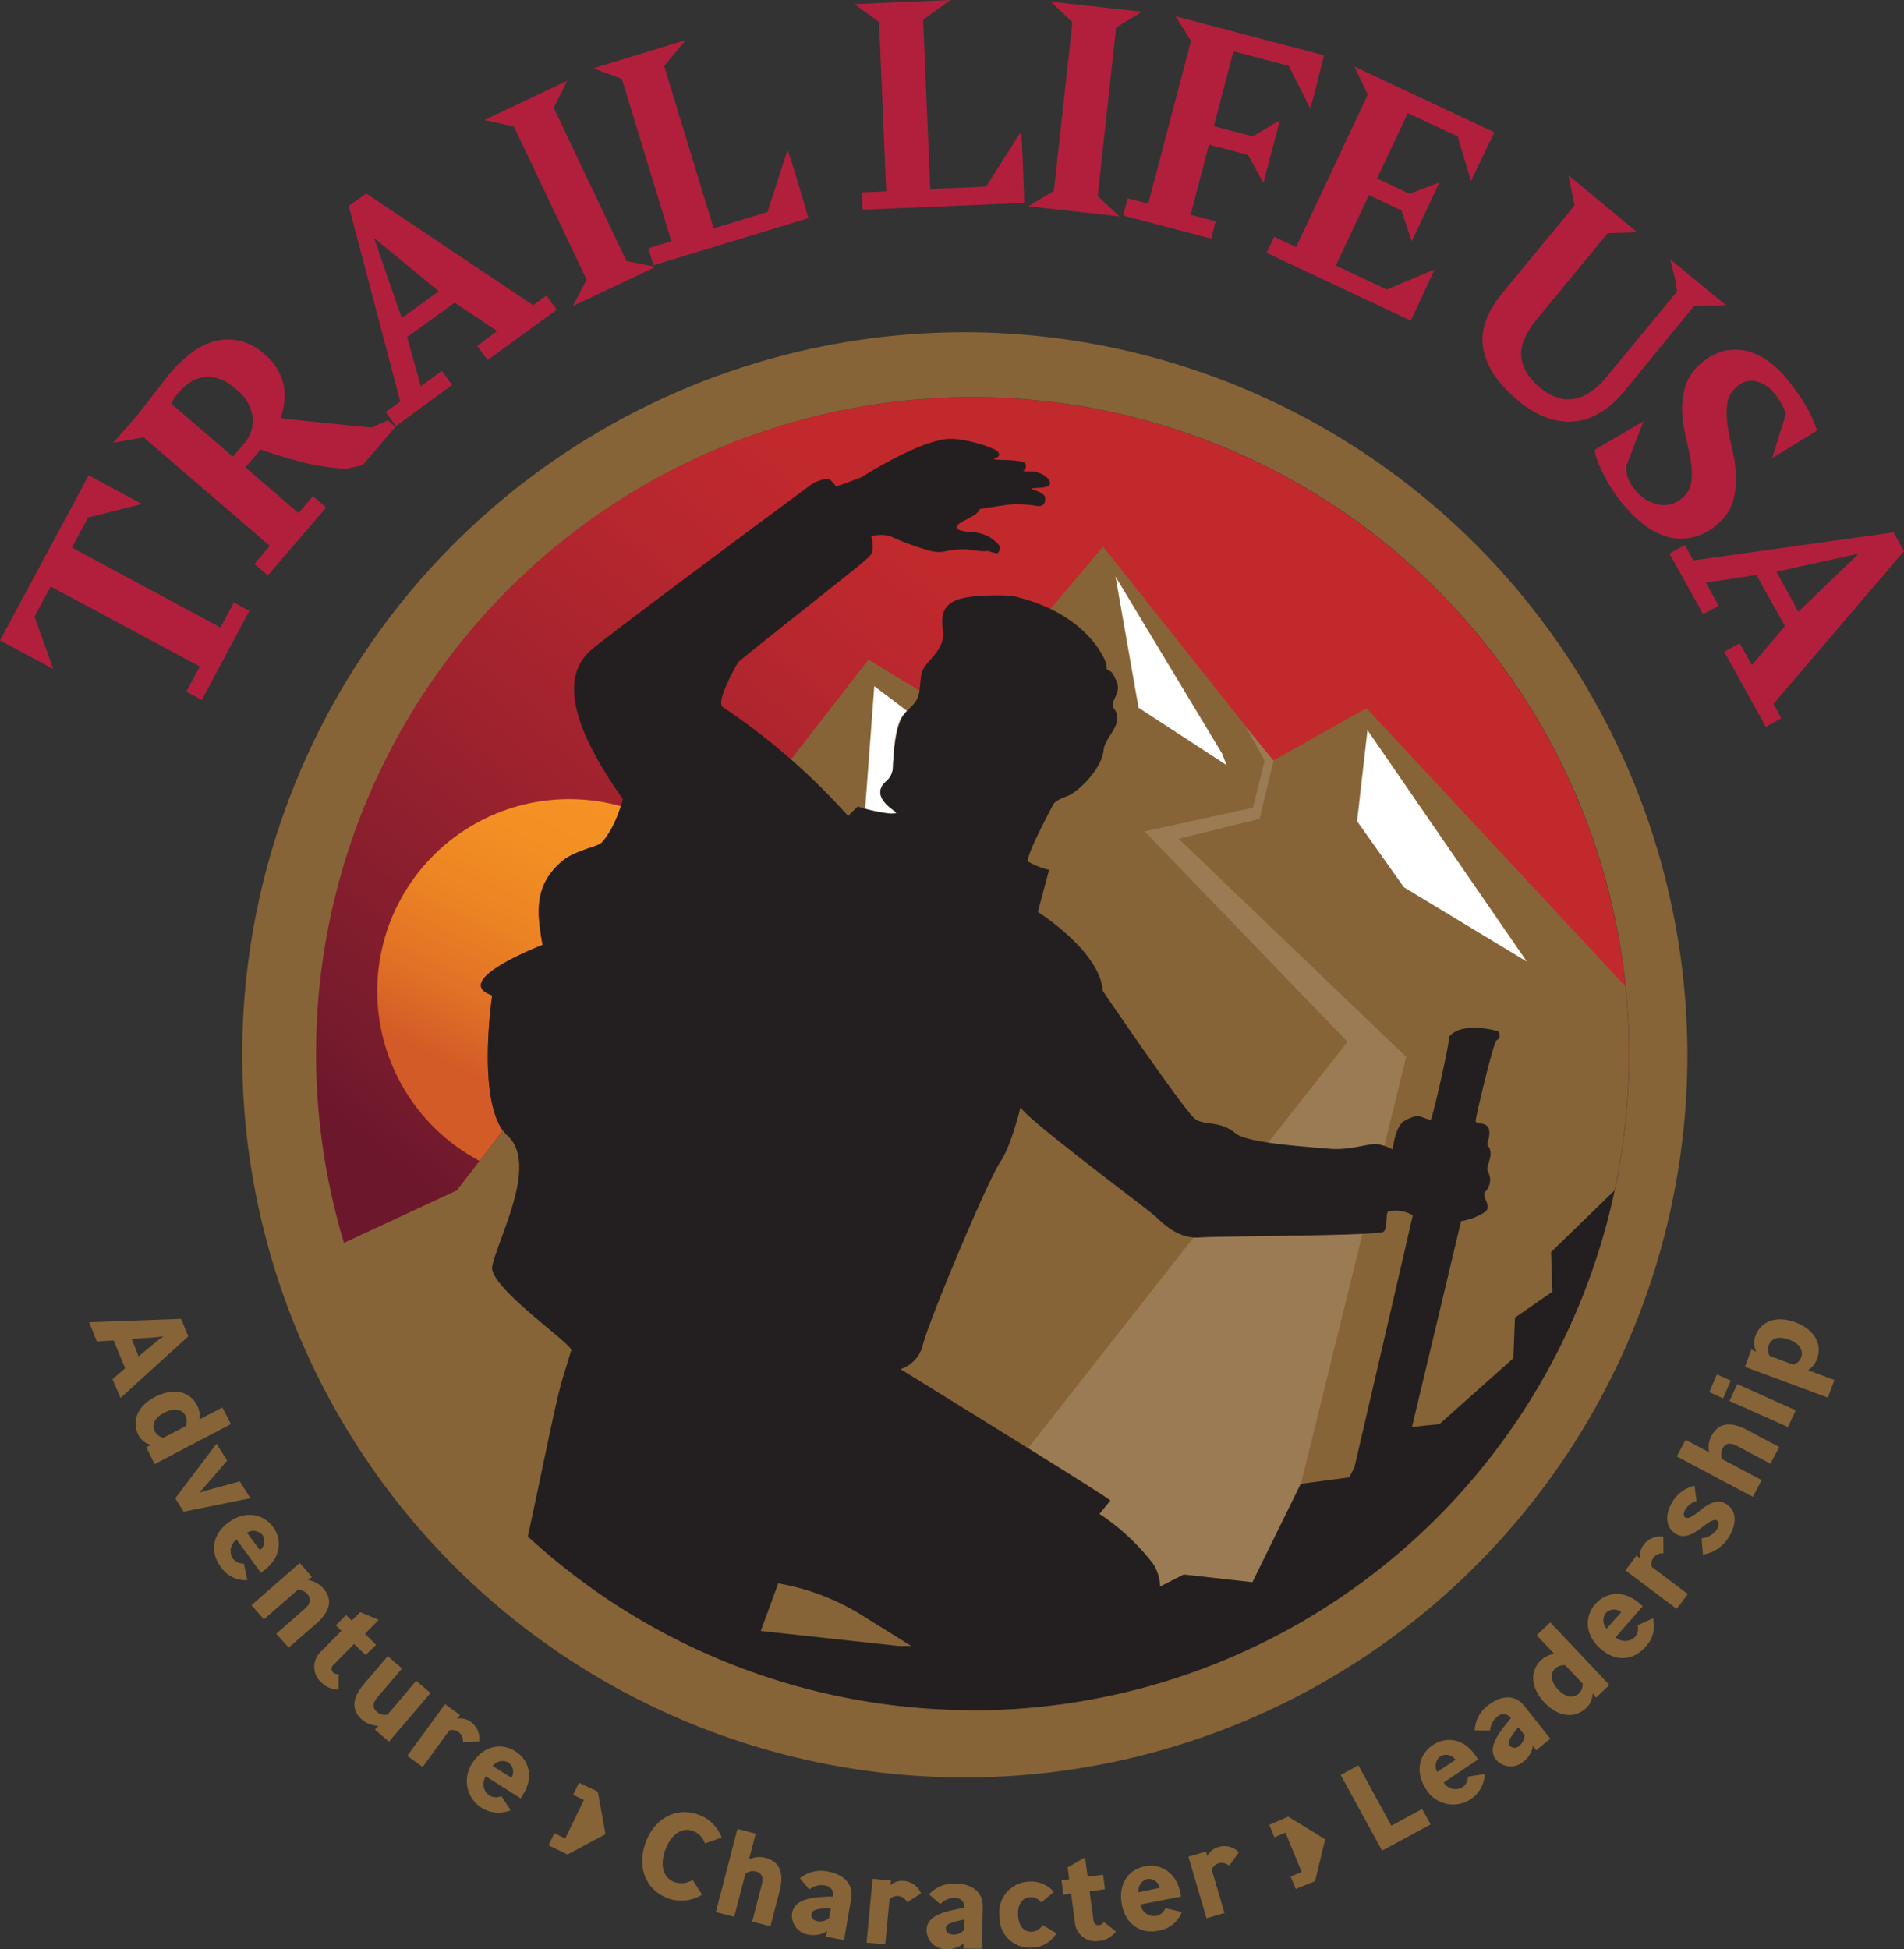 <svg id="Layer_1" data-name="Layer 1" xmlns="http://www.w3.org/2000/svg" xmlns:xlink="http://www.w3.org/1999/xlink" viewBox="0 0 247.35 253.21"><rect x="0" y="0" width="247.35" height="253.21" fill="#333333" stroke="none"/><defs><style>.cls-1{fill:#b21f3c;}.cls-2{fill:#876437;}.cls-3{fill:url(#linear-gradient);}.cls-4{fill:url(#linear-gradient-2);}.cls-5{fill:#9a7b54;}.cls-6{fill:#fff;}.cls-7{fill:#231f20;}</style><linearGradient id="linear-gradient" x1="137.51" y1="-6262.5" x2="226.46" y2="-6150.22" gradientTransform="matrix(1, 0, 0, -1, -70, -6051.37)" gradientUnits="userSpaceOnUse"><stop offset="0.26" stop-color="#6d172d"/><stop offset="0.32" stop-color="#761b2d"/><stop offset="0.62" stop-color="#9e222e"/><stop offset="0.86" stop-color="#b8272e"/><stop offset="1" stop-color="#c2292d"/></linearGradient><linearGradient id="linear-gradient-2" x1="122.99" y1="-6194.76" x2="145.18" y2="-6149.62" gradientTransform="matrix(1, 0, 0, -1, -70, -6051.37)" gradientUnits="userSpaceOnUse"><stop offset="0.14" stop-color="#d35b27"/><stop offset="0.32" stop-color="#e17126"/><stop offset="0.54" stop-color="#ec8423"/><stop offset="0.77" stop-color="#f39024"/><stop offset="1" stop-color="#f69323"/></linearGradient></defs><title>TLUSA Round Logo</title><path class="cls-1" d="M26.21,90.94l-2-1.1,1.75-3.26L6.58,76.19l-2.1,3.9,2.44,6.82L0,83.19,11.52,61.75l6.92,3.72-7,1.76-2.1,3.9L28.64,81.52l1.75-3.26,2,1.1Z"/><path class="cls-1" d="M40.65,64.45l1.72,1.48-7.58,8.82-1.74-1.49,2-2.35-16.4-14.1-3.94.71,2.61-3c.33-.38.7-.83,1.1-1.33s.81-1,1.24-1.59L21,49.85c.45-.58.89-1.13,1.33-1.64l.08-.1a17.37,17.37,0,0,1,2.78-2.5,8.7,8.7,0,0,1,3-1.37,7.79,7.79,0,0,1,3.08.06,7.57,7.57,0,0,1,3,1.63,7.26,7.26,0,0,1,2.54,3.93,7.91,7.91,0,0,1-.38,4.45c1.85.27,11.83,1.23,11.83,1.23l2.12-.94,1,.84-4.28,5-2,.43c-.44,0-.89,0-1.33-.07a30,30,0,0,1-4.31-.71c-2-.51-3.82-1.07-5.59-1.7l-2,2.32,6.91,5.94Zm-18.4-12,8,6.87,1.47-1.7a4.5,4.5,0,0,0,1.1-3.4,5.56,5.56,0,0,0-2.22-3.71,6.6,6.6,0,0,0-2.06-1.28,4.3,4.3,0,0,0-1.94-.26,5.23,5.23,0,0,0-1.76.59,7.83,7.83,0,0,0-1.49,1.27l0,0A6.7,6.7,0,0,0,22.25,52.42Z"/><path class="cls-1" d="M51.44,55.35,50.1,53.5,52,52.17,45.31,26.76l2.26-1.63L69.26,39.65,71,38.39l1.33,1.85-9,6.54-1.34-1.84L64.59,43l-5.53-3.68-6.17,4.47,1.78,6.38,2.73-2,1.33,1.84ZM57,37.83,48.7,31l-.06.05,3.55,10.27Z"/><path class="cls-1" d="M74.41,39.76l1.8-3.43-9.45-19.9-3.83-.83L73.7,10.48,71.93,14l9.46,19.91,3.79.76Z"/><path class="cls-1" d="M89.08,5.21l-2.8,3.36,6.43,21.09,7-2.12,2.6-8.06c.27.53,2.55,8.24,2.71,8.86L84.9,34.46l-.68-2.21,3-.92L80.79,10.25l-3.7-1.38Z"/><path class="cls-1" d="M123.48,0l-3.56,2.55.93,22,7.25-.3,4.55-7.15c.13.58.4,8.62.4,9.26l-21,.88L112,25l3.13-.14-.93-22L111,.53Z"/><path class="cls-1" d="M133.58,26.8l3.33-2,2.41-21.9L136.51.22l11.85,1.3L145,3.57,142.6,25.48l2.83,2.63Z"/><path class="cls-1" d="M157.93,28.75,157.34,31l-11.42-3,.58-2.24,2.67.7,5.55-21.16-2-3.18L172,7.19c-.12.49-1.57,6.4-1.8,6.86l-2.78-5.5-7.18-1.88-2.55,9.72,5.07,1.33,3.52-2.12-2.15,8.17-2-3.65-5.07-1.33-2.39,9.12Z"/><path class="cls-1" d="M191.09,23.51l-1.73-5.8-6.47-3-4,8.47,4.22,2L187,23.7l-3.6,7.64-1.34-4-4.22-2-4.3,9.15,6.61,3.12L186.37,35s-3.17,6.88-3.12,6.64l-18.71-8.79,1-2.09,2.84,1.33,9.31-19.8-1.75-3.65,18.2,8.55Z"/><path class="cls-1" d="M212.68,30.17l-3.82.12-9.24,11.22A10.08,10.08,0,0,0,198,44.16a4.33,4.33,0,0,0-.07,3.4,4.66,4.66,0,0,0,.49,1,8.66,8.66,0,0,0,1.72,1.85l.06.05a6.8,6.8,0,0,0,1.93,1.13,4.55,4.55,0,0,0,2.13.26,5.21,5.21,0,0,0,2.23-.84,10.51,10.51,0,0,0,2.34-2.18l9-10.92c.08.09,0-.22-.09-.92s-.3-1.43-.48-2.17L217,33.7l7.22,5.95-4.14.1-9,11q-3.08,3.73-6.64,4t-7.14-2.64q-3.9-3.21-4.59-6.71t2.48-7.35l9.36-11.36-.78-3.91Z"/><path class="cls-1" d="M211.42,61.9a4.59,4.59,0,0,0,1,1.73,5.29,5.29,0,0,0,3,1.91,3.49,3.49,0,0,0,3.11-.85,3.18,3.18,0,0,0,1.2-2.13,9.8,9.8,0,0,0-.1-2.78c-.16-.94-.38-2-.65-3.17a16.91,16.91,0,0,1-.46-3.32,9.43,9.43,0,0,1,.12-1.66A9,9,0,0,1,219,50a6.68,6.68,0,0,1,2.15-2.93A7,7,0,0,1,224,45.58a6.52,6.52,0,0,1,1.43-.14,6.46,6.46,0,0,1,1.43.14,8,8,0,0,1,2.76,1.28,12.91,12.91,0,0,1,2.48,2.3l0,.06.15.18a25.33,25.33,0,0,1,2.3,3.24,14.85,14.85,0,0,1,1.49,3.3l-5.82,3.57L232,53.8a5.68,5.68,0,0,0-.53-1.27,8.82,8.82,0,0,0-1-1.49h0a4.3,4.3,0,0,0-2.32-1.5,2.76,2.76,0,0,0-2.51.69,3.42,3.42,0,0,0-1.25,2.21,10.24,10.24,0,0,0,.05,2.86c.16,1.05.37,2.14.64,3.25a18.76,18.76,0,0,1,.46,3.41,11.65,11.65,0,0,1-.43,3.26,6.21,6.21,0,0,1-2,2.88,6.93,6.93,0,0,1-6,1.75c-2.09-.42-4.18-1.86-6.25-4.34a20.43,20.43,0,0,1-2.57-3.92,19.6,19.6,0,0,1-.79-1.82,4.22,4.22,0,0,1-.31-1.35l6.31-3.69-2.22,5.82A4.09,4.09,0,0,0,211.42,61.9Z"/><path class="cls-1" d="M216.88,71.91l2-1.11,1.11,2,26-3.64,1.36,2.43L230.4,91.43l1,1.88-2,1.11L224,84.67l2-1.11,1.59,2.84,4.29-5.06-3.71-6.65-6.55,1,1.64,3-2,1.11Zm16.75,7.56L241.39,72l0-.07-10.62,2.34Z"/><path class="cls-2" d="M14.61,179.17l1.65-1.43-1.5-3.61-2.18.13-1-2.49,11.94-.44.94,2.27-8.8,8Zm5.95-5.08c.26-.21.73-.51.73-.51s-.54.1-.89.12l-3.29.25L18,176.2Z"/><path class="cls-2" d="M19,188l.66-.29A2.48,2.48,0,0,1,18,186.46c-.9-1.74-.25-3.77,2.16-5s4.5-.69,5.42,1.06a2.84,2.84,0,0,1,.31,1.88l3-1.56L30,185l-9.91,5.2Zm5.14-2.74a1.68,1.68,0,0,0-.05-1.38c-.37-.7-1.32-1.11-2.77-.35s-1.57,1.73-1.2,2.43a1.74,1.74,0,0,0,1.1.83Z"/><path class="cls-2" d="M23.86,196.38l-1.09-1.74,5.36-7.09,1.38,2.19-2.73,3.17c-.45.52-.88,1-.88,1,.19-.06.64-.21,1.25-.38l4-1.09,1.38,2.19Z"/><path class="cls-2" d="M30.74,200a1.81,1.81,0,0,0-.53,2.41,1.62,1.62,0,0,0,1.46.7l.46,2.16a3.85,3.85,0,0,1-3.46-1.74c-1.37-1.85-1.16-4.13,1-5.74s4.53-1.14,5.79.56,1,4-1.13,5.64l-.44.32Zm1.33-.91,1.7,2.29a1.46,1.46,0,0,0,.31-2A1.59,1.59,0,0,0,32.07,199.11Z"/><path class="cls-2" d="M35.88,212.24l3.6-3.15c.58-.5,1.16-1.15.46-2a1.56,1.56,0,0,0-1.28-.54l-4.38,3.82-1.61-1.85,6.27-5.47,1.58,1.81-.53.39a3.46,3.46,0,0,1,2,1.07c1.55,1.79.45,3.41-.9,4.59l-3.58,3.12Z"/><path class="cls-2" d="M41.78,218.59a2.7,2.7,0,0,1,0-4.12l2.57-2.61-.72-.71,1.32-1.35.74.73,1.09-1.1,2.42,1-1.79,1.81,1.45,1.44L47.49,215,46,213.56l-2.65,2.69a.65.65,0,0,0-.08,1,.87.87,0,0,0,.71.24l0,2A3.08,3.08,0,0,1,41.78,218.59Z"/><path class="cls-2" d="M48.7,224.68l.48-.48a3.61,3.61,0,0,1-2.1-.76c-1.8-1.54-.94-3.33.21-4.68l3.08-3.61,1.86,1.6-3.09,3.62c-.5.59-1,1.31-.18,2a1.6,1.6,0,0,0,1.36.38c1-1.1,2.81-3.31,3.75-4.41l1.86,1.59-5.4,6.33Z"/><path class="cls-2" d="M60.15,226.29a1.45,1.45,0,0,0-.6-1.3,1.38,1.38,0,0,0-1.18-.2l-3.46,4.75-2-1.44,4.91-6.72,1.94,1.42-.4.48a2.26,2.26,0,0,1,1.78.39,2.69,2.69,0,0,1,1.12,2.56Z"/><path class="cls-2" d="M63.12,230.76a1.81,1.81,0,0,0,.39,2.44,1.67,1.67,0,0,0,1.62.12l1.21,1.84a4.11,4.11,0,0,1-5-6.08c1.45-2.32,3.8-2.72,5.59-1.59s2.46,3.36,1,5.66l-.28.46Zm.91-1.33,2.41,1.51a1.45,1.45,0,0,0-.43-2A1.59,1.59,0,0,0,64,229.43Z"/><path class="cls-2" d="M77.66,232.74l1,5.53-4.94,2.64-2.46-1.19.76-1.57,1.41.68,2.43-5-1.4-.67.76-1.57Z"/><path class="cls-2" d="M86.84,246.63c-2.71-1-4.17-3.73-3-7.15s4.14-4.73,6.85-3.76a4.92,4.92,0,0,1,3.06,3l-2.17.75A2.64,2.64,0,0,0,90,237.84c-1.47-.53-2.89.56-3.59,2.53s-.24,3.61,1.23,4.13a2.74,2.74,0,0,0,2.34-.29l1.23,1.92A5.13,5.13,0,0,1,86.84,246.63Z"/><path class="cls-2" d="M97.72,249.62l1.2-4.63c.19-.74.32-1.6-.72-1.87a1.58,1.58,0,0,0-1.36.28L95.38,249,93,248.4l2.8-10.82,2.38.62-.88,3.35a3.12,3.12,0,0,1,2.13-.21c2.29.6,2.3,2.56,1.85,4.3l-1.19,4.6Z"/><path class="cls-2" d="M107.28,251.58l.18-.72a3.23,3.23,0,0,1-2.27.48,2.51,2.51,0,0,1-2.29-2.81c.33-1.93,2.81-2.05,4.71-2.15l.59,0a1.16,1.16,0,0,0-1.06-1.45,2.46,2.46,0,0,0-2,.53L103.92,244a4.28,4.28,0,0,1,3.51-.9c2.32.4,3.46,1.75,3.15,3.54l-.93,5.4Zm.66-3.72c-1.77.09-2.43.22-2.52.79s.35.85.82.93a1.78,1.78,0,0,0,1.47-.41Z"/><path class="cls-2" d="M117.85,247.12a1.46,1.46,0,0,0-1.18-.82,1.41,1.41,0,0,0-1.11.44l-.56,5.85-2.42-.23.78-8.29,2.39.23-.09.62a2.29,2.29,0,0,1,1.73-.58,2.66,2.66,0,0,1,2.27,1.63Z"/><path class="cls-2" d="M125.17,253.14l.06-.74a3.14,3.14,0,0,1-2.17.81,2.52,2.52,0,0,1-2.69-2.44c0-2,2.47-2.45,4.34-2.83l.57-.11a1.15,1.15,0,0,0-1.25-1.28,2.42,2.42,0,0,0-1.86.82l-1.48-1.28a4.32,4.32,0,0,1,3.34-1.41c2.35,0,3.68,1.21,3.64,3l-.1,5.47Zm.09-3.78c-1.74.35-2.37.58-2.38,1.16s.48.79,1,.8a1.84,1.84,0,0,0,1.39-.63Z"/><path class="cls-2" d="M134.11,253a3.91,3.91,0,0,1-4.26-4,4,4,0,0,1,3.74-4.56,3.88,3.88,0,0,1,3.31,1.33l-1.63,1.37a1.71,1.71,0,0,0-1.52-.68c-.79.05-1.59.76-1.49,2.39s1,2.14,1.76,2.09a1.73,1.73,0,0,0,1.43-.86l1.79,1.06A3.72,3.72,0,0,1,134.11,253Z"/><path class="cls-2" d="M142.91,252.12a2.7,2.7,0,0,1-3.28-2.48l-.48-3.63-1,.13-.25-1.87,1-.14-.2-1.54,2.26-1.3.34,2.52,2-.27.25,1.88-2,.27.5,3.74c.05.38.26.72.74.66a.83.83,0,0,0,.62-.41l1.56,1.23A3,3,0,0,1,142.91,252.12Z"/><path class="cls-2" d="M148.15,247.41a1.81,1.81,0,0,0,2,1.49,1.63,1.63,0,0,0,1.24-1l2.15.48a3.87,3.87,0,0,1-3,2.42c-2.25.47-4.24-.67-4.79-3.34s.85-4.59,2.93-5,4.1.73,4.65,3.38l.11.53Zm-.26-1.59,2.78-.58a1.46,1.46,0,0,0-1.68-1.13A1.61,1.61,0,0,0,147.89,245.82Z"/><path class="cls-2" d="M159.69,242.38a1.45,1.45,0,0,0-1.4-.32,1.37,1.37,0,0,0-.87.82l1.65,5.63-2.33.69-2.35-8,2.3-.68.15.61a2.23,2.23,0,0,1,1.39-1.17,2.65,2.65,0,0,1,2.71.66Z"/><path class="cls-2" d="M167.36,236l4.79,2.93-1.31,5.45-2.51,1-.67-1.61,1.44-.59L167,238.07l-1.44.6-.67-1.61Z"/><path class="cls-2" d="M179.55,240.41l-5.38-9.83,2.3-1.25,4.28,7.84,4-2.17,1.1,2Z"/><path class="cls-2" d="M187.55,231.56a1.79,1.79,0,0,0,2.38.65,1.63,1.63,0,0,0,.78-1.41l2.17-.35a4.1,4.1,0,0,1-7.6,2c-1.51-2.28-.9-4.59.87-5.76s4.08-.83,5.57,1.42l.3.45Zm-.84-1.38,2.37-1.57a1.45,1.45,0,0,0-2-.42A1.58,1.58,0,0,0,186.71,230.18Z"/><path class="cls-2" d="M199.57,227.38l-.42-.6a3.18,3.18,0,0,1-1.16,2,2.53,2.53,0,0,1-3.63-.18c-1.21-1.53.35-3.46,1.55-4.94l.37-.45a1.15,1.15,0,0,0-1.78-.19,2.45,2.45,0,0,0-.92,1.81l-2-.05a4.27,4.27,0,0,1,1.68-3.2c1.85-1.46,3.61-1.41,4.74,0l3.4,4.29Zm-2.33-3c-1.12,1.37-1.46,2-1.1,2.4a.84.84,0,0,0,1.24,0,1.84,1.84,0,0,0,.68-1.38Z"/><path class="cls-2" d="M207.34,220.54l-.46-.56a2.48,2.48,0,0,1-.81,1.9c-1.42,1.35-3.55,1.27-5.42-.71s-1.88-4.14-.44-5.5a2.89,2.89,0,0,1,1.72-.81l-2.3-2.43,1.77-1.67,7.68,8.13Zm-4-4.21a1.65,1.65,0,0,0-1.31.43c-.58.54-.71,1.57.41,2.75s2.09,1,2.66.5a1.67,1.67,0,0,0,.51-1.29Z"/><path class="cls-2" d="M209.88,212.69a1.82,1.82,0,0,0,2.48,0,1.63,1.63,0,0,0,.38-1.57l2-.89a3.88,3.88,0,0,1-1,3.74c-1.53,1.72-3.8,2-5.84.19s-2.05-4.2-.64-5.79,3.72-1.86,5.75-.06l.4.36Zm-1.16-1.12,1.89-2.13a1.46,1.46,0,0,0-2,.1A1.59,1.59,0,0,0,208.72,211.57Z"/><path class="cls-2" d="M216.1,201.79a1.47,1.47,0,0,0-1.31.58,1.37,1.37,0,0,0-.21,1.18l4.69,3.53L217.81,209l-6.65-5,1.45-1.92.47.4a2.27,2.27,0,0,1,.42-1.77,2.68,2.68,0,0,1,2.58-1.08Z"/><path class="cls-2" d="M224.55,199.74a4.8,4.8,0,0,1-3.32,2.21l-.17-2.11a2.78,2.78,0,0,0,1.95-1.11c.38-.6.3-1.06,0-1.24s-1,.22-1.66.74c-1.07.81-2.41,1.85-3.69,1s-1.45-2.48-.3-4.29a4.53,4.53,0,0,1,2.78-1.93l.26,2A2.36,2.36,0,0,0,219,196c-.36.55-.34,1,0,1.16s.94-.22,1.62-.74c1-.83,2.37-1.9,3.69-1C225.7,196.29,225.59,198.12,224.55,199.74Z"/><path class="cls-2" d="M230,190.15l-4.22-2.25c-.68-.36-1.49-.68-2,.27a1.58,1.58,0,0,0-.05,1.39l5.13,2.72-1.15,2.17-9.88-5.25,1.15-2.16,3.06,1.63a3,3,0,0,1,.29-2.12c1.11-2.09,3-1.64,4.61-.8l4.2,2.23Z"/><path class="cls-2" d="M223.85,181.65l-1.8-.81,1-2.29,1.8.8Zm8.43,3.73L224.69,182l1-2.2,7.59,3.41Z"/><path class="cls-2" d="M236.06,176.51a3,3,0,0,1-1.18,1.49l3.43,1.28-.85,2.28-10.78-4,.84-2.25.65.3a2.47,2.47,0,0,1-.12-2.07c.69-1.83,2.63-2.71,5.18-1.76S236.74,174.67,236.06,176.51Zm-6.29-1.73a1.69,1.69,0,0,0,.13,1.36l3.09,1.15a1.68,1.68,0,0,0,1-.95c.28-.76,0-1.74-1.57-2.31S230.05,174,229.77,174.78Z"/><path id="sky" class="cls-3" d="M211.61,136.9a85.3,85.3,0,1,0-85.3,85.29A85.3,85.3,0,0,0,211.61,136.9Z"/><path id="sun" class="cls-4" d="M63.94,129.31c-5.59-1.89,6.54-6.54,6.54-6.54-.64-3.79-1.31-7.57,2.47-10.83,1.63-1.4,4.65-1.91,5.19-2.45a12.86,12.86,0,0,0,2.51-4.76,24.94,24.94,0,0,0-18.34,46.08l3-3.92C62,142.23,63.94,129.31,63.94,129.31Z"/><path id="mountains" class="cls-2" d="M165.38,98.82,143.3,71,124.82,93l-12-7.31L59.33,154.65l-14.7,6.83a85.3,85.3,0,0,0,166.52-33.36L177.52,92Z"/><path id="Path" class="cls-5" d="M144.26,194.91c-.14-.2-5-3.26-10.68-6.8l21.51-27.39a5.08,5.08,0,0,0,.78,0c2.31-.18,15.31-.2,21.14-.47l-8,32.5h0l-6.27,12.78-8.93-1-3.07,1.57a5.93,5.93,0,0,0-.88-2.91,28.83,28.83,0,0,0-7-6.53ZM148.69,108l26.36,27.34-10.33,13.14c2.84.44,6.28.66,7.89.81,2.74.26,5.23-.74,6.28-.59a4.84,4.84,0,0,1,.93.22l2.86-11.62-29.56-28.34,10.51-2.58,1.82-7.56-3.59-4.4,2.43,4.39-1.53,6.12Z"/><polygon id="peak3" class="cls-6" points="176.3 106.68 177.65 94.85 198.35 124.92 182.38 115.26 176.3 106.68"/><polygon id="peak2" class="cls-6" points="147.91 91.94 144.92 74.91 158.77 97.91 159.34 99.39 147.91 91.94"/><path id="peak1" class="cls-6" d="M116.46,105.59c.11-.1-3.71-2.06-1.26-4.14a2.5,2.5,0,0,0,.82-1.76s0-5,1.22-6.68c.2-.27.39-.48.56-.68l-4.22-3.19-1.19,15.93C113.74,105.45,116.09,105.92,116.46,105.59Z"/><path id="Trailman" class="cls-7" d="M209.74,154.65l-8.24,8,.17,5.15-4.86,3.37-.21,5.27L187,185l-3.57.37c3.72-15.53,6.38-26.74,6.38-26.74a8,8,0,0,0,3-1.11c1.23-.76-.53-2.2.18-2.75a2.23,2.23,0,0,0,.3-2.61c-.32-.28.46-1.63.34-2.49s-.44-.66-.38-1.14.88-2.43-.9-2.58c-.35,0-.58-.12-.65-.31s2.31-10.31,2.73-10.51c.78-.37.17-1.18.17-1.18-5.24-1.33-6.38.79-6.38.79.2.43-2.13,10.53-2.33,10.68s-1.45-.47-1.75-.47a5.25,5.25,0,0,0-1.74.69c-1.15.68-1.48,3.68-1.48,3.68a6.74,6.74,0,0,0-2-.69c-1.06-.14-3.54.86-6.28.6s-10.5-.69-12.12-2c-2.08-1.72-3.94-.95-5.25-1.86s-12-16.64-12-16.64c-.38-5-7.76-9.82-8.44-10.27l1.46-5.46a10.17,10.17,0,0,1-2.74-1.08c-.32-.7,3-6.86,3.29-7.43s1.95-1.12,1.95-1.12c1.87-.92,4.42-3.86,4.58-5.93.13-1.7,2.84-3.47,1.33-5.42-.36-.46,0-1,.31-1.73a2.23,2.23,0,0,0,0-1.92c-.21-.27-.19-.5-.51-.93s-.65-.31-.71-.53,0-.4-.09-.73-2.31-6.51-12.11-8.75c-.42-.1-5.58-.28-7.44.57s-1.86,2.17-1.64,4.15-1.79,3.55-2.29,4.34-.52.64-.72,2.81-1,2.08-2.17,3.71S116,99.69,116,99.69a2.5,2.5,0,0,1-.82,1.75c-2.45,2.08,1.37,4,1.26,4.14-.49.44-4.5-.56-5-.83L110.18,106A85.8,85.8,0,0,0,93.9,91.85c-1-.64,1.82-5.55,2-5.82s14.39-11.47,15.89-12.73,1.52-1.36,1.58-2.08a6.39,6.39,0,0,0-.17-1.54,4.27,4.27,0,0,1,2.51,0l.35.16h0a34.39,34.39,0,0,0,4.66,1.68,4.16,4.16,0,0,0,2.23.07,11.92,11.92,0,0,1,2.56-.23s.92.13,1.67.21a5.36,5.36,0,0,0,1.2,0,3.85,3.85,0,0,0,1.17.3c.22-.08.32-.48.34-.73s-.4-.76-1.39-1.41a6.45,6.45,0,0,0-2.9-.67,6.74,6.74,0,0,1-.84-.16c-.25-.07-.67-.38-.34-.72.6-.58,2.62-1.21,2.82-2,0-.11,3-.49,3.76-.62a14.78,14.78,0,0,1,3.79.18c.28,0,1,.11,1-1,0-.85-1.94-1.13-1.76-1.28s2.35.07,2.38-.65-1.22-1.58-2.61-1.57c-.44,0-1.06,0-.79-.14a.64.64,0,0,0-.16-1.13,17.85,17.85,0,0,0-2.42-.22c-.41,0-1.09,0-1.28-.1s1.14-.24.45-1c-.49-.51-4.19-1.72-6.27-1.64-3.88.14-11.44,5-11.44,5l-3.24,1.2c-.38-.44-.67-.76-.77-.87-.38-.38-1.88.21-2.33.5S79.11,82.42,76.79,84.44c-4.77,4.18-1.1,11.94,4.13,19.38,0,0-1,3.89-2.77,5.66-.54.54-3.57,1-5.19,2.45-3.79,3.26-3.11,7-2.47,10.82,0,0-12.13,4.65-6.54,6.55,0,0-2.2,14.34,2,18.25,4,3.74-1.14,13-2,16.93-.61,2.7,11,10.5,10.24,11l-1.3,4.26h0c-1.16,4.52-2.65,12.28-4.33,19.88a85.27,85.27,0,0,0,141.21-44.95Zm-93,59.17-17.91-1.95c1.32-3.56,2.27-6.18,2.27-6.18A30.25,30.25,0,0,1,112.24,210l6.14,3.82Zm58.54-21.9-6.3.84-6.28,12.78-8.92-1-3.08,1.57a5.83,5.83,0,0,0-.87-2.91,28.76,28.76,0,0,0-7-6.53l1.41-1.74c-.3-.42-21.84-13.72-27.25-17.07a4.36,4.36,0,0,0,2.88-3.08c.71-3,8.44-21.46,10.1-23.87,1.28-1.88,2.39-6.17,2.6-7.08.73,1.53,16.62,13.32,17.55,14.2s2.93,2.93,5.73,2.73,21.35-.2,23.73-.69c.81-.15.32-2.61.81-2.7a4.47,4.47,0,0,1,3.15.51s-3.29,14.26-7.59,32.75Z"/><path id="holding_shape" data-name="holding shape" class="cls-2" d="M125.34,43.16A93.87,93.87,0,1,0,219.21,137,94,94,0,0,0,125.34,43.16Zm1,179a85.29,85.29,0,1,1,85.3-85.29A85.3,85.3,0,0,1,126.31,222.19Z"/></svg>